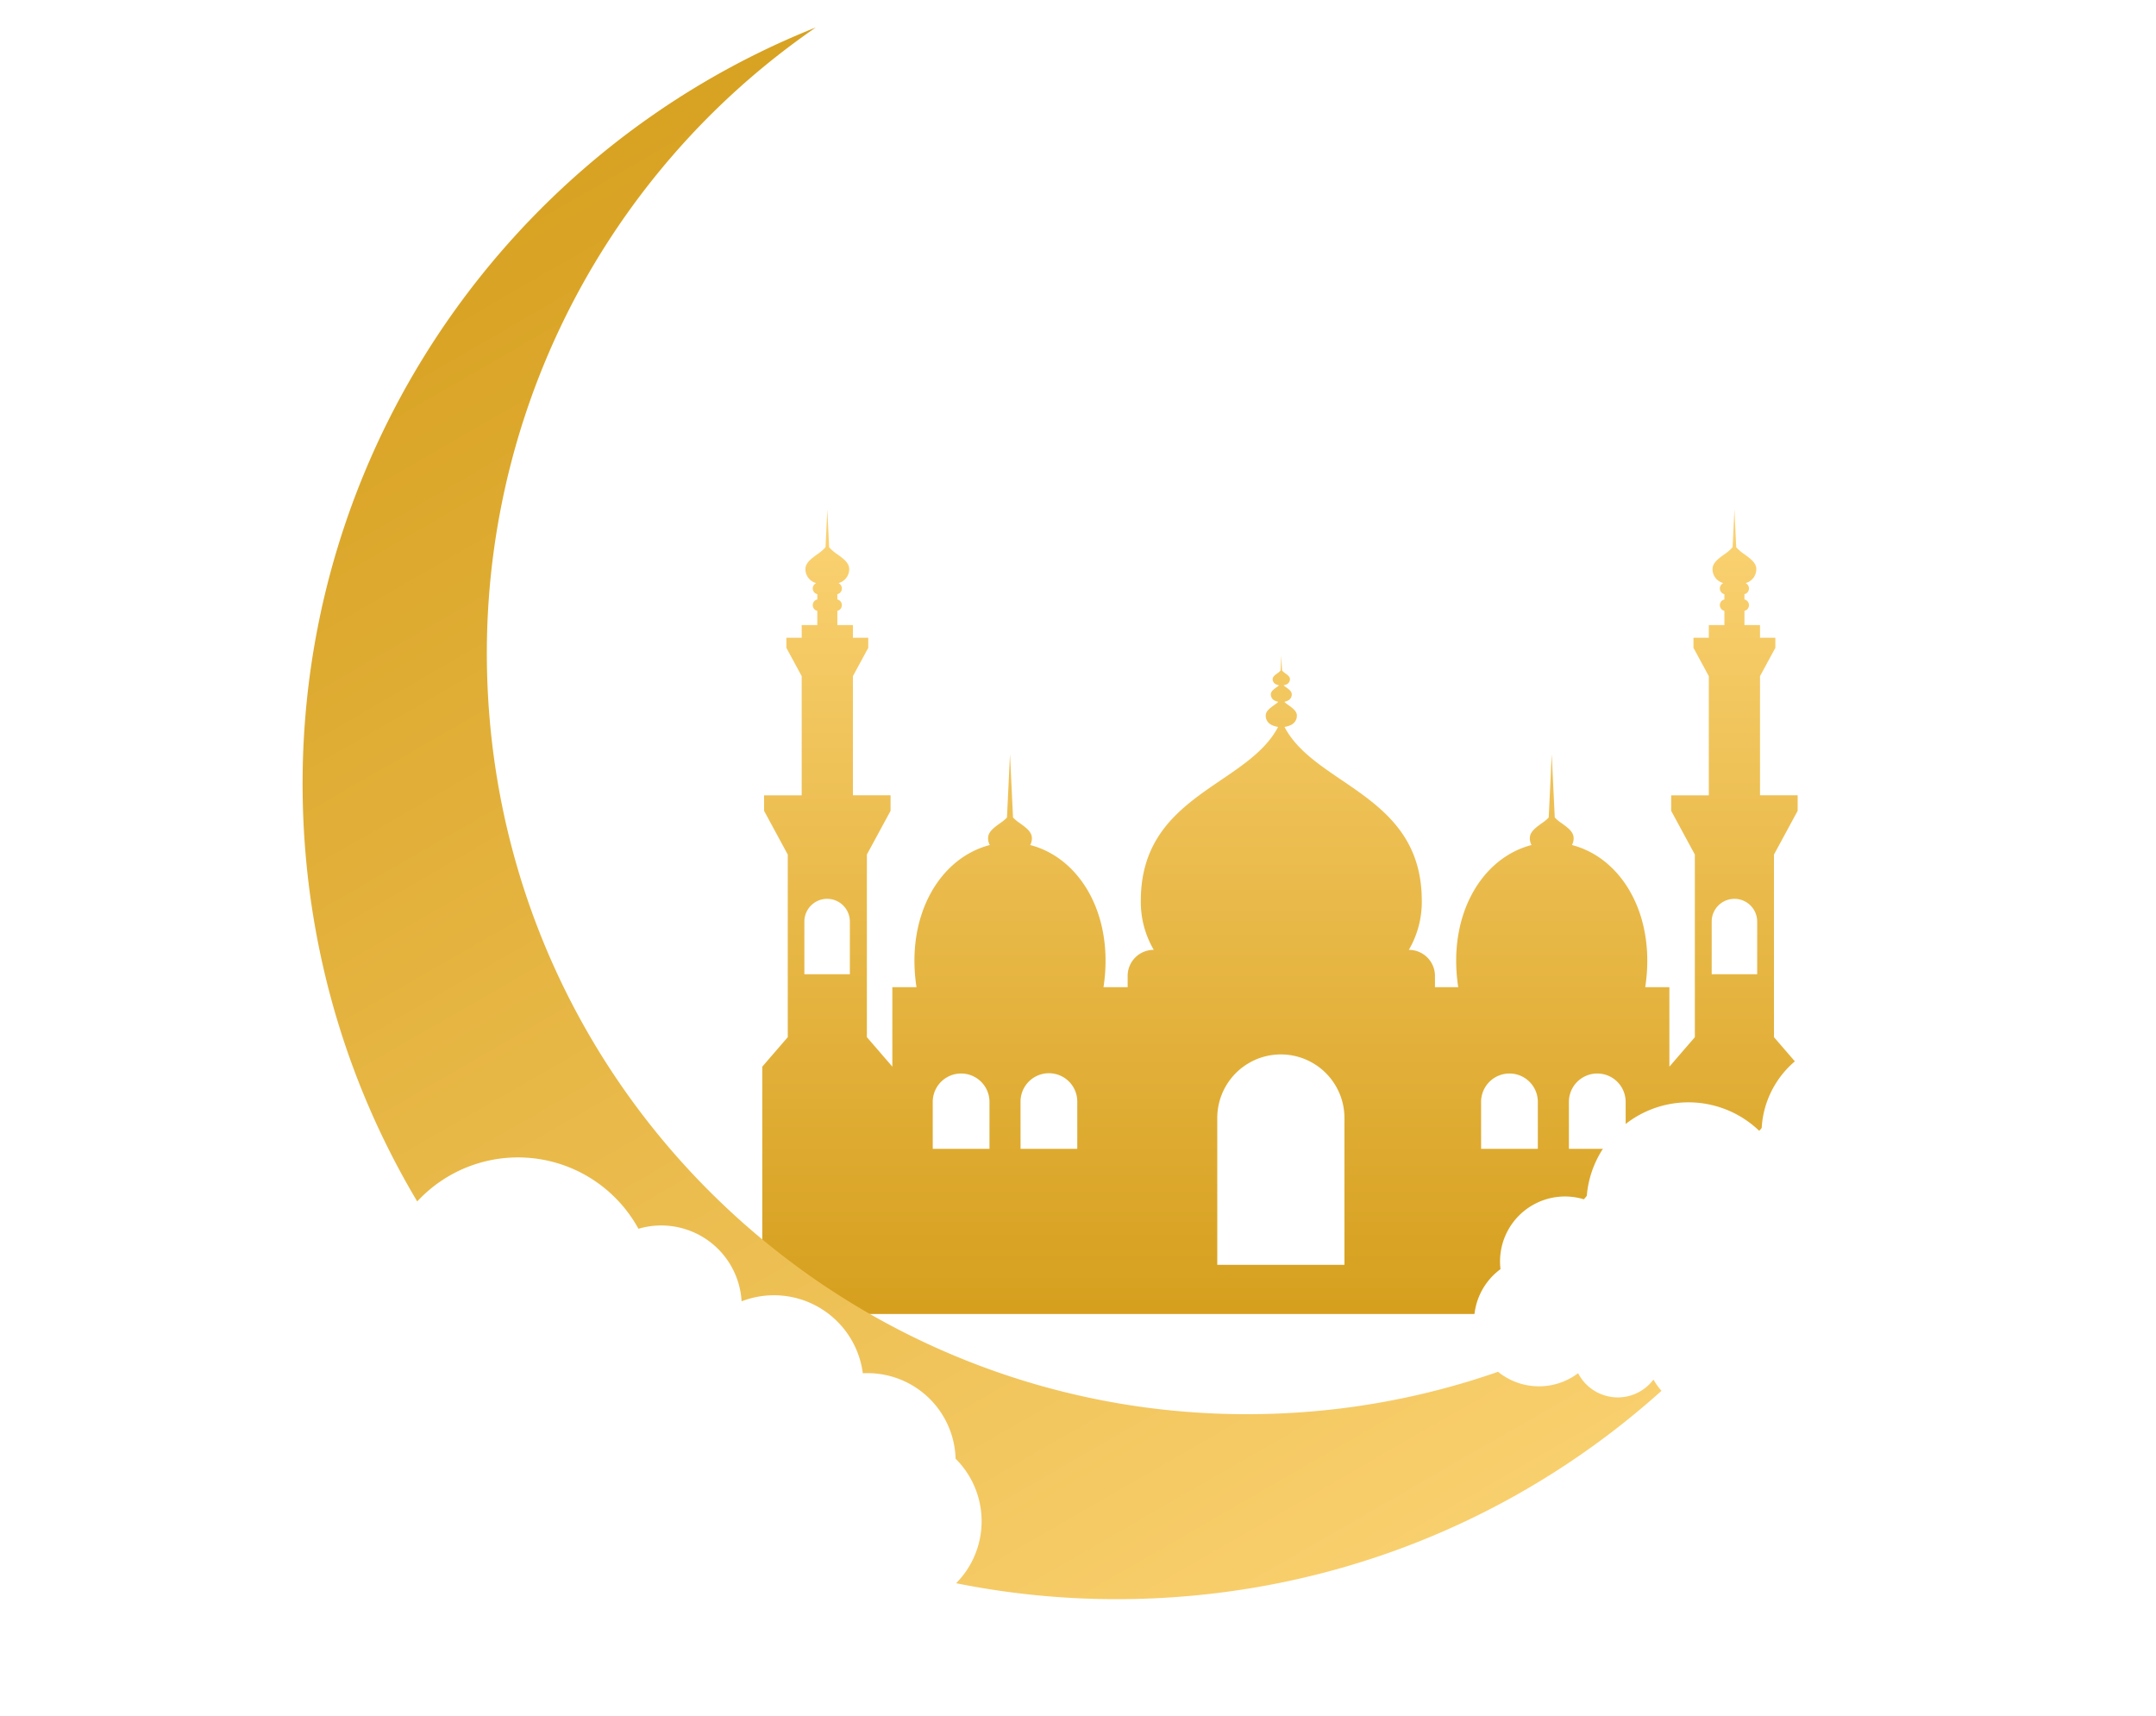 <svg xmlns="http://www.w3.org/2000/svg" xmlns:xlink="http://www.w3.org/1999/xlink" width="318.552" height="253.504" viewBox="0 0 718.552 553.504">
  <defs>
    <linearGradient id="linear-gradient" x1="0.5" y1="1.1" x2="0.5" y2="-0.1" gradientUnits="objectBoundingBox">
      <stop offset="0" stop-color="#d29a15"/>
      <stop offset="1" stop-color="#ffd87c"/>
    </linearGradient>
    <filter id="Mosque" x="254.055" y="152.008" width="350.663" height="276.796" filterUnits="userSpaceOnUse">
      <feOffset dx="-5" dy="8.66" input="SourceAlpha"/>
      <feGaussianBlur result="blur"/>
      <feFlood flood-opacity="0.149"/>
      <feComposite operator="in" in2="blur"/>
      <feComposite in="SourceGraphic"/>
    </filter>
    <linearGradient id="linear-gradient-2" x1="0.846" y1="1.1" x2="0.154" y2="-0.1" gradientUnits="objectBoundingBox">
      <stop offset="0" stop-color="#ffd87c"/>
      <stop offset="1" stop-color="#d29a15"/>
    </linearGradient>
    <filter id="Cloud" x="0" y="391.622" width="327.155" height="161.881" filterUnits="userSpaceOnUse">
      <feOffset dx="8.66" dy="5" input="SourceAlpha"/>
      <feGaussianBlur result="blur-2"/>
      <feFlood flood-opacity="0.149"/>
      <feComposite operator="in" in2="blur-2"/>
      <feComposite in="SourceGraphic"/>
    </filter>
    <filter id="Cloud-2" x="0" y="391.622" width="327.155" height="161.881" filterUnits="userSpaceOnUse">
      <feOffset dy="-15" input="SourceAlpha"/>
      <feGaussianBlur result="blur-3"/>
      <feFlood flood-opacity="0.149" result="color"/>
      <feComposite operator="out" in="SourceGraphic" in2="blur-3"/>
      <feComposite operator="in" in="color"/>
      <feComposite operator="in" in2="SourceGraphic"/>
    </filter>
    <filter id="Cloud-3" x="491.393" y="352.163" width="227.158" height="112.626" filterUnits="userSpaceOnUse">
      <feOffset dx="-8.66" dy="5" input="SourceAlpha"/>
      <feGaussianBlur result="blur-4"/>
      <feFlood flood-opacity="0.149"/>
      <feComposite operator="in" in2="blur-4"/>
      <feComposite in="SourceGraphic"/>
    </filter>
    <filter id="Cloud-4" x="491.393" y="352.163" width="227.158" height="112.626" filterUnits="userSpaceOnUse">
      <feOffset dy="-15" input="SourceAlpha"/>
      <feGaussianBlur result="blur-5"/>
      <feFlood flood-opacity="0.149" result="color-2"/>
      <feComposite operator="out" in="SourceGraphic" in2="blur-5"/>
      <feComposite operator="in" in="color-2"/>
      <feComposite operator="in" in2="SourceGraphic"/>
    </filter>
  </defs>
  <g id="Group_1" data-name="Group 1" transform="translate(-181.009 -71.68)">
    <g transform="matrix(1, 0, 0, 1, 181.01, 71.68)" filter="url(#Mosque)">
      <path id="Mosque-2" data-name="Mosque" d="M777.239,399.56V338.689l7.891-14.564v-5.181H772.587V279.225h0L777.7,269.8v-3.357h-5.113V262.2H767.4v-4.739a1.946,1.946,0,0,0,0-3.794V251.9a1.946,1.946,0,0,0,.388-3.661c.114-.045.23-.091.341-.141a4.788,4.788,0,0,0,3.224-4.5c0-1.819-1.237-3.105-4.252-5.189a14.4,14.4,0,0,1-2.444-2.155l-.6-12.574-.6,12.574a14.365,14.365,0,0,1-2.442,2.155c-3.017,2.083-4.254,3.369-4.254,5.189a4.788,4.788,0,0,0,3.225,4.5c.111.049.227.1.341.141a1.946,1.946,0,0,0,.388,3.661v1.767a1.946,1.946,0,0,0,0,3.794V262.2h-5.19v4.233h-5.113V269.8l5.111,9.429h0v39.719H742.979v5.181l7.891,14.564V399.56l-8.488,9.834V382.9h-8.049c3.637-23.771-7.612-43.017-24.433-47.384a4.5,4.5,0,0,0,.57-2.254c0-1.822-1.237-3.108-4.254-5.191a14.307,14.307,0,0,1-2.037-1.723l-1.007-21.117-1.007,21.117a14.3,14.3,0,0,1-2.037,1.723c-3.017,2.083-4.254,3.37-4.254,5.191a4.5,4.5,0,0,0,.57,2.254c-16.822,4.367-28.07,23.613-24.434,47.384h-7.76v-3.762a8.674,8.674,0,0,0-8.676-8.674h-.03a31.588,31.588,0,0,0,4.316-16.385c0-35.229-35.3-38.181-45.682-57.793l-.007-.148a6.808,6.808,0,0,0,1.77-.506,3.409,3.409,0,0,0,2.294-3.2c0-1.3-.879-2.212-3.027-3.7a10.1,10.1,0,0,1-1.165-.948,4.467,4.467,0,0,0,.948-.3,2.294,2.294,0,0,0,1.543-2.152c0-.874-.592-1.488-2.037-2.486a6.9,6.9,0,0,1-.7-.56,3.785,3.785,0,0,0,.852-.257,1.889,1.889,0,0,0,1.272-1.775c0-.721-.486-1.227-1.679-2.051a5.623,5.623,0,0,1-.968-.857l-.232-4.873-.235,4.873a5.615,5.615,0,0,1-.968.857c-1.192.824-1.679,1.331-1.679,2.051a1.893,1.893,0,0,0,1.272,1.775,3.784,3.784,0,0,0,.852.257,6.649,6.649,0,0,1-.7.56c-1.444,1-2.037,1.612-2.037,2.486a2.294,2.294,0,0,0,1.543,2.152,4.465,4.465,0,0,0,.948.3,10.1,10.1,0,0,1-1.165.948c-2.148,1.484-3.027,2.4-3.027,3.7a3.409,3.409,0,0,0,2.294,3.2,6.807,6.807,0,0,0,1.77.506l-.007.148c-10.385,19.612-45.682,22.564-45.682,57.793a31.589,31.589,0,0,0,4.316,16.385h-.03a8.674,8.674,0,0,0-8.676,8.674V382.9h-8.049c3.637-23.771-7.612-43.017-24.433-47.384a4.5,4.5,0,0,0,.57-2.254c0-1.822-1.237-3.108-4.254-5.191a14.291,14.291,0,0,1-2.037-1.723l-1.007-21.117-1.007,21.117a14.3,14.3,0,0,1-2.037,1.723c-3.017,2.083-4.254,3.37-4.254,5.191a4.505,4.505,0,0,0,.57,2.254c-16.821,4.367-28.07,23.613-24.433,47.384H483.41v26.491l-8.488-9.834V338.689l7.891-14.564v-5.181H470.27V279.225h0l5.111-9.429v-3.357H470.27V262.2h-5.19v-4.739a1.946,1.946,0,0,0,0-3.794V251.9a1.946,1.946,0,0,0,.388-3.661c.114-.045.23-.091.341-.141a4.788,4.788,0,0,0,3.225-4.5c0-1.819-1.237-3.105-4.254-5.189a14.363,14.363,0,0,1-2.442-2.155l-.6-12.574-.6,12.574a14.4,14.4,0,0,1-2.444,2.155c-3.015,2.083-4.252,3.369-4.252,5.189a4.788,4.788,0,0,0,3.225,4.5c.111.049.227.1.341.141a1.946,1.946,0,0,0,.388,3.661v1.767a1.946,1.946,0,0,0,0,3.794V262.2H453.2v4.233h-5.113V269.8l5.111,9.429h0v39.719H440.662v5.181l7.891,14.564V399.56l-8.489,9.834v82.43H785.728v-82.43ZM469.251,378.593h-15.16V361.035a7.58,7.58,0,0,1,15.16,0Zm46.533,58.187H496.873V421.035a9.456,9.456,0,0,1,18.911,0Zm29.26,0H526.136V421.035a9.454,9.454,0,0,1,18.908,0Zm89.041,38.677H591.7V426.365a21.194,21.194,0,0,1,42.387,0ZM698.54,436.78H679.629V421.035a9.456,9.456,0,0,1,18.911,0Zm29.264,0H708.893V421.035a9.456,9.456,0,0,1,18.911,0Zm43.838-58.187h-15.16V361.035a7.58,7.58,0,0,1,15.16,0Z" transform="translate(-181.01 -71.68)" fill="url(#linear-gradient)"/>
    </g>
    <path id="Moon" d="M343.7,295.21c8.169,139.746,128.078,246.411,267.825,238.242A253.031,253.031,0,0,0,806.34,422.917c-37.469,95.624-127.834,165.769-237.087,172.155-149.712,8.752-278.173-105.52-286.925-255.232C275.323,220,347.154,113.786,452.884,71.68A253.321,253.321,0,0,0,343.7,295.21Z" fill="url(#linear-gradient-2)"/>
    <g data-type="innerShadowGroup">
      <g transform="matrix(1, 0, 0, 1, 181.01, 71.68)" filter="url(#Cloud)">
        <path id="Cloud-5" data-name="Cloud" d="M470.183,535.206c-.542,0-1.079.017-1.613.046a29.861,29.861,0,0,0-40.408-23.981,26.807,26.807,0,0,0-34.368-24.182,45.772,45.772,0,0,0-85.918,21.94A49.581,49.581,0,0,0,222.841,541.6a31.536,31.536,0,1,0,8.539,54.91,21.676,21.676,0,0,0,36.608,3.094,29.644,29.644,0,0,0,44.8,8.383,45.32,45.32,0,0,0,71.051-12.034,40.553,40.553,0,0,0,64.077-12.2,29.36,29.36,0,1,0,22.267-48.541Z" transform="translate(-181.01 -71.68)" fill="#fff"/>
      </g>
      <g transform="matrix(1, 0, 0, 1, 181.01, 71.68)" filter="url(#Cloud-2)">
        <path id="Cloud-6" data-name="Cloud" d="M470.183,535.206c-.542,0-1.079.017-1.613.046a29.861,29.861,0,0,0-40.408-23.981,26.807,26.807,0,0,0-34.368-24.182,45.772,45.772,0,0,0-85.918,21.94A49.581,49.581,0,0,0,222.841,541.6a31.536,31.536,0,1,0,8.539,54.91,21.676,21.676,0,0,0,36.608,3.094,29.644,29.644,0,0,0,44.8,8.383,45.32,45.32,0,0,0,71.051-12.034,40.553,40.553,0,0,0,64.077-12.2,29.36,29.36,0,1,0,22.267-48.541Z" transform="translate(-181.01 -71.68)" fill="#fff"/>
      </g>
    </g>
    <g data-type="innerShadowGroup">
      <g transform="matrix(1, 0, 0, 1, 181.01, 71.68)" filter="url(#Cloud-3)">
        <path id="Cloud-7" data-name="Cloud" d="M879.446,473.172c-.372,0-.74.012-1.107.032a20.486,20.486,0,0,0-27.721-16.452,18.391,18.391,0,0,0-23.578-16.589A31.4,31.4,0,0,0,768.1,455.213a34.014,34.014,0,0,0-58.337,22.343,21.635,21.635,0,1,0,5.858,37.67,14.87,14.87,0,0,0,25.114,2.122,20.337,20.337,0,0,0,30.735,5.751,31.091,31.091,0,0,0,48.743-8.256,27.82,27.82,0,0,0,43.959-8.371,20.142,20.142,0,1,0,15.276-33.3Z" transform="translate(-181.01 -71.68)" fill="#fff"/>
      </g>
      <g transform="matrix(1, 0, 0, 1, 181.01, 71.68)" filter="url(#Cloud-4)">
        <path id="Cloud-8" data-name="Cloud" d="M879.446,473.172c-.372,0-.74.012-1.107.032a20.486,20.486,0,0,0-27.721-16.452,18.391,18.391,0,0,0-23.578-16.589A31.4,31.4,0,0,0,768.1,455.213a34.014,34.014,0,0,0-58.337,22.343,21.635,21.635,0,1,0,5.858,37.67,14.87,14.87,0,0,0,25.114,2.122,20.337,20.337,0,0,0,30.735,5.751,31.091,31.091,0,0,0,48.743-8.256,27.82,27.82,0,0,0,43.959-8.371,20.142,20.142,0,1,0,15.276-33.3Z" transform="translate(-181.01 -71.68)" fill="#fff"/>
      </g>
    </g>
  </g>
</svg>
